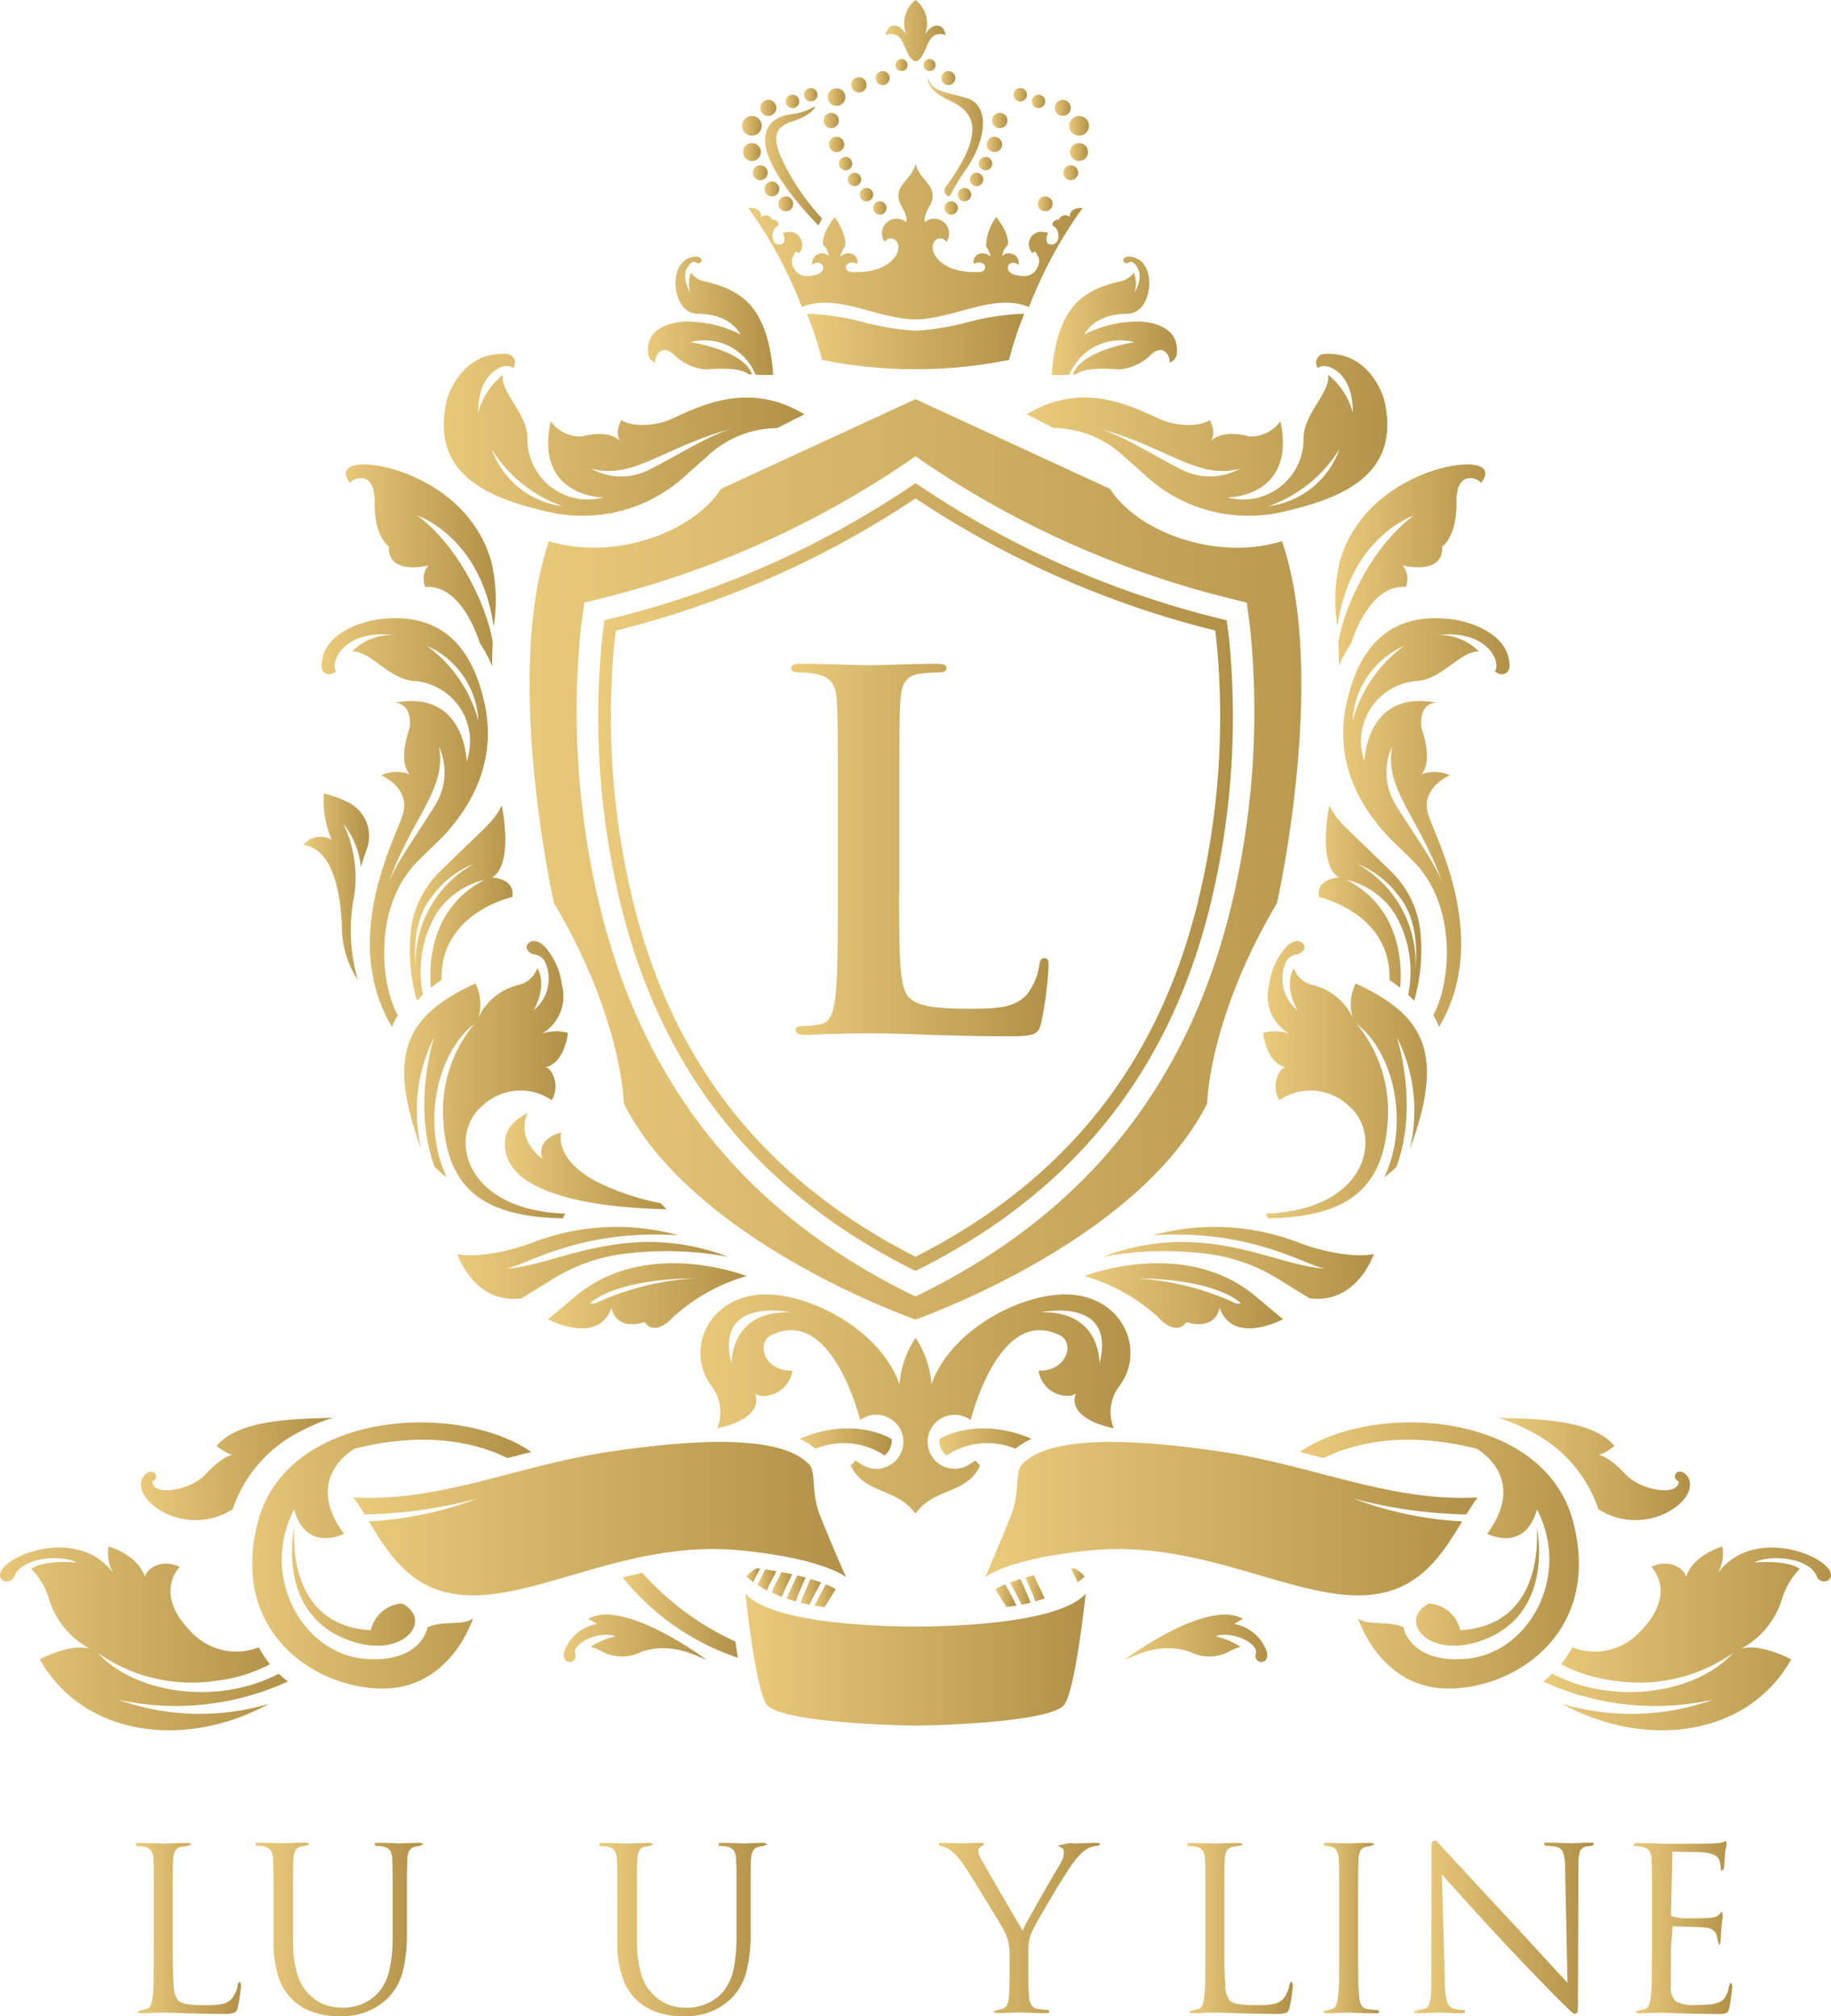<svg xmlns="http://www.w3.org/2000/svg" xmlns:xlink="http://www.w3.org/1999/xlink" width="167.843" height="184.862" viewBox="0 0 167.843 184.862">
  <defs>
    <linearGradient id="linear-gradient" y1="0.5" x2="1" y2="0.5" gradientUnits="objectBoundingBox">
      <stop offset="0" stop-color="#eacb7c"/>
      <stop offset="1" stop-color="#b09147"/>
    </linearGradient>
    <linearGradient id="linear-gradient-5" y1="0.501" y2="0.501" xlink:href="#linear-gradient"/>
    <linearGradient id="linear-gradient-13" x1="-0.001" x2="0.999" xlink:href="#linear-gradient"/>
    <linearGradient id="linear-gradient-14" x1="0.001" x2="1.001" xlink:href="#linear-gradient"/>
    <linearGradient id="linear-gradient-22" x1="-0.001" xlink:href="#linear-gradient"/>
    <linearGradient id="linear-gradient-27" x1="-0.001" x2="0.998" xlink:href="#linear-gradient"/>
    <linearGradient id="linear-gradient-29" x1="-0.006" y1="0.495" x2="0.998" y2="0.495" xlink:href="#linear-gradient"/>
    <linearGradient id="linear-gradient-30" x1="0.002" y1="0.495" x2="1.005" y2="0.495" xlink:href="#linear-gradient"/>
    <linearGradient id="linear-gradient-31" y1="0.499" y2="0.499" xlink:href="#linear-gradient"/>
    <linearGradient id="linear-gradient-33" x1="-0.001" y1="0.499" x2="1.001" y2="0.499" xlink:href="#linear-gradient"/>
    <linearGradient id="linear-gradient-35" x1="-0.002" y1="0.499" y2="0.499" xlink:href="#linear-gradient"/>
    <linearGradient id="linear-gradient-36" y1="0.499" x2="1.002" y2="0.499" xlink:href="#linear-gradient"/>
    <linearGradient id="linear-gradient-37" x1="-0.003" y1="0.497" y2="0.497" xlink:href="#linear-gradient"/>
    <linearGradient id="linear-gradient-38" x1="-0.001" y1="0.497" x2="1.003" y2="0.497" xlink:href="#linear-gradient"/>
    <linearGradient id="linear-gradient-39" x1="0.002" y1="0.501" x2="1.002" y2="0.501" xlink:href="#linear-gradient"/>
    <linearGradient id="linear-gradient-40" x1="-0.002" y1="0.501" x2="0.998" y2="0.501" xlink:href="#linear-gradient"/>
    <linearGradient id="linear-gradient-46" x2="1.001" xlink:href="#linear-gradient"/>
    <linearGradient id="linear-gradient-49" x2="0.999" xlink:href="#linear-gradient"/>
    <linearGradient id="linear-gradient-51" x1="0.001" xlink:href="#linear-gradient"/>
    <linearGradient id="linear-gradient-60" x2="0.998" xlink:href="#linear-gradient"/>
    <linearGradient id="linear-gradient-61" x1="0.002" x2="0.999" xlink:href="#linear-gradient"/>
    <linearGradient id="linear-gradient-62" x1="-0.003" y1="0.501" x2="1.001" y2="0.501" xlink:href="#linear-gradient"/>
    <linearGradient id="linear-gradient-63" y1="0.501" x2="1.002" y2="0.501" xlink:href="#linear-gradient"/>
    <linearGradient id="linear-gradient-64" x1="0.001" y1="0.501" x2="0.999" y2="0.501" xlink:href="#linear-gradient"/>
    <linearGradient id="linear-gradient-66" x1="0.002" y1="0.502" x2="1.001" y2="0.502" xlink:href="#linear-gradient"/>
    <linearGradient id="linear-gradient-67" x1="-0.001" y1="0.502" x2="0.999" y2="0.502" xlink:href="#linear-gradient"/>
    <linearGradient id="linear-gradient-68" x1="-0.001" y1="0.501" x2="0.998" y2="0.501" xlink:href="#linear-gradient"/>
    <linearGradient id="linear-gradient-69" x1="0.002" y1="0.501" x2="1.001" y2="0.501" xlink:href="#linear-gradient"/>
    <linearGradient id="linear-gradient-70" x1="0.001" y1="0.501" y2="0.501" xlink:href="#linear-gradient"/>
    <linearGradient id="linear-gradient-71" y1="0.501" x2="0.999" y2="0.501" xlink:href="#linear-gradient"/>
    <linearGradient id="linear-gradient-72" x1="0.001" y1="0.499" y2="0.499" xlink:href="#linear-gradient"/>
    <linearGradient id="linear-gradient-73" y1="0.499" x2="0.999" y2="0.499" xlink:href="#linear-gradient"/>
    <linearGradient id="linear-gradient-74" x1="-0.001" y1="0.498" x2="0.999" y2="0.498" xlink:href="#linear-gradient"/>
    <linearGradient id="linear-gradient-75" x1="0.001" y1="0.498" x2="1.001" y2="0.498" xlink:href="#linear-gradient"/>
    <linearGradient id="linear-gradient-76" x1="-0.001" y1="0.497" x2="0.999" y2="0.497" xlink:href="#linear-gradient"/>
    <linearGradient id="linear-gradient-77" x1="0.001" y1="0.497" x2="1.001" y2="0.497" xlink:href="#linear-gradient"/>
    <linearGradient id="linear-gradient-78" x1="-0.001" y1="0.503" x2="0.998" y2="0.503" xlink:href="#linear-gradient"/>
    <linearGradient id="linear-gradient-79" x1="0.001" y1="0.503" x2="1.001" y2="0.503" xlink:href="#linear-gradient"/>
    <linearGradient id="linear-gradient-80" x1="-0.002" y1="0.503" x2="0.998" y2="0.503" xlink:href="#linear-gradient"/>
    <linearGradient id="linear-gradient-81" x1="0.002" y1="0.503" x2="1.001" y2="0.503" xlink:href="#linear-gradient"/>
    <linearGradient id="linear-gradient-82" x1="-0.002" y1="0.498" x2="0.999" y2="0.498" xlink:href="#linear-gradient"/>
    <linearGradient id="linear-gradient-83" x1="0.001" y1="0.498" x2="1.002" y2="0.498" xlink:href="#linear-gradient"/>
    <linearGradient id="linear-gradient-84" x1="0.002" y1="0.498" x2="1.002" y2="0.498" xlink:href="#linear-gradient"/>
    <linearGradient id="linear-gradient-85" x1="-0.002" y1="0.498" x2="0.998" y2="0.498" xlink:href="#linear-gradient"/>
    <linearGradient id="linear-gradient-86" x1="0.001" x2="1.002" xlink:href="#linear-gradient"/>
    <linearGradient id="linear-gradient-87" x1="0.002" x2="1.003" xlink:href="#linear-gradient"/>
    <linearGradient id="linear-gradient-88" x1="-0.003" y1="0.499" x2="0.998" y2="0.499" xlink:href="#linear-gradient"/>
    <linearGradient id="linear-gradient-89" x1="0.002" y1="0.499" x2="1.003" y2="0.499" xlink:href="#linear-gradient"/>
    <linearGradient id="linear-gradient-90" x1="-0.003" y1="0.501" x2="0.998" y2="0.501" xlink:href="#linear-gradient"/>
    <linearGradient id="linear-gradient-92" x1="-0.002" y1="0.502" x2="0.999" y2="0.502" xlink:href="#linear-gradient"/>
    <linearGradient id="linear-gradient-93" x1="0.001" y1="0.502" x2="1.002" y2="0.502" xlink:href="#linear-gradient"/>
    <linearGradient id="linear-gradient-96" x1="-0.003" y1="0.499" y2="0.499" xlink:href="#linear-gradient"/>
    <linearGradient id="linear-gradient-98" x1="-0.002" y1="0.501" y2="0.501" xlink:href="#linear-gradient"/>
    <linearGradient id="linear-gradient-102" x1="0.002" x2="1.001" xlink:href="#linear-gradient"/>
    <linearGradient id="linear-gradient-103" x1="0.001" y1="0.499" x2="1.002" y2="0.499" xlink:href="#linear-gradient"/>
    <linearGradient id="linear-gradient-108" x1="-0.001" x2="1.001" xlink:href="#linear-gradient"/>
  </defs>
  <g id="logo-lux" transform="translate(-62.606 -6.68)">
    <path id="Path_1" data-name="Path 1" d="M148.727,190.268c-.9-2.273-.329-4.016-1.039-4.756-2.191-2.288-8.315-2.632-18.357-1.13-8.4,1.257-15.4,4.614-23.39,4.18.344.471.68,1,1.024,1.556a43.3,43.3,0,0,0,10.364-1.458,33.378,33.378,0,0,1-9.976,2.1c1.675,2.766,3.612,5.96,7.77,6.64,6.79,1.145,15.576-5.04,26.291-3.986,7.68.755,9.676,2.456,9.676,2.456S149.833,193.042,148.727,190.268Z" transform="translate(-10.93 -44.594)" fill="url(#linear-gradient)"/>
    <path id="Path_2" data-name="Path 2" d="M185.728,190.268c.9-2.273.329-4.016,1.039-4.756,2.191-2.288,8.315-2.632,18.357-1.13,8.4,1.257,15.4,4.614,23.39,4.18-.344.471-.68,1-1.024,1.556a43.3,43.3,0,0,1-10.364-1.458,33.378,33.378,0,0,0,9.976,2.1c-1.675,2.766-3.612,5.96-7.762,6.64-6.79,1.145-15.576-5.04-26.291-3.986-7.68.755-9.668,2.456-9.668,2.456S184.622,193.042,185.728,190.268Z" transform="translate(-30.464 -44.594)" fill="url(#linear-gradient)"/>
    <g id="Group_1" data-name="Group 1" transform="translate(111.153 43.276)">
      <path id="Path_3" data-name="Path 3" d="M165.027,138.136l-.262-.127c-13.908-6.976-23.248-17.946-27-34.472A72.562,72.562,0,0,1,136.3,80.132l.214-1.645,1.608-.4a85.991,85.991,0,0,0,26.586-11.949l.329-.224.329.224a86.013,86.013,0,0,0,26.575,11.949l1.608.4.214,1.645a72.809,72.809,0,0,1-1.466,23.405c-3.754,16.533-13.093,27.5-27,34.472Zm0-70.821a87.417,87.417,0,0,1-26.62,11.9l-.845.214-.112.86A71.262,71.262,0,0,0,138.9,103.28c3.657,16.076,12.69,26.725,26.127,33.559,13.445-6.833,22.477-17.483,26.127-33.559a71.513,71.513,0,0,0,1.451-22.994l-.112-.86-.845-.214a87.417,87.417,0,0,1-26.622-11.9Z" transform="translate(-129.65 -58.215)" fill="url(#linear-gradient)"/>
      <path id="Path_4" data-name="Path 4" d="M162.908,55.62l-17.831,8.221c-2.562,3.993-9.8,6.64-15.77,4.8-4.247,12.338.456,33.178.456,33.178,6.3,10.611,6.4,18.379,6.4,18.379,6.453,12.764,26.74,19.8,26.74,19.8s20.279-7.036,26.74-19.8c0,0,.107-7.77,6.4-18.379,0,0,4.7-20.841.456-33.178-5.967,1.84-13.2-.807-15.77-4.8Zm0,82.269-.045-.022c-15.03-7.275-25.091-19.005-29.11-36.67a76.36,76.36,0,0,1-1.533-24.519l.32-2.4,2.349-.59a86.851,86.851,0,0,0,28.019-12.832,87.024,87.024,0,0,0,28.018,12.831l2.349.59.314,2.4a76.113,76.113,0,0,1-1.533,24.519c-4.016,17.669-14.08,29.395-29.11,36.67Z" transform="translate(-127.531 -55.62)" fill="url(#linear-gradient)"/>
    </g>
    <path id="Path_5" data-name="Path 5" d="M138.782,151.411a22.93,22.93,0,0,1-5.923-2c-3.911-2.079-3.2-4.5-3.2-4.5-2.562.777-1.69,2.456-1.69,2.456-2.6-1.989-1.388-4.225-1.388-4.225-1.989,1.031-2.161,2.221-2.056,3.245.478,4.658,9.773,5.482,14.8,5.579C139.141,151.784,138.961,151.6,138.782,151.411Z" transform="translate(-15.611 -34.421)" fill="url(#linear-gradient-5)"/>
    <path id="Path_6" data-name="Path 6" d="M205.9,151.411a23.027,23.027,0,0,0,5.923-2c3.911-2.079,3.2-4.5,3.2-4.5,2.562.777,1.69,2.456,1.69,2.456,2.6-1.989,1.388-4.225,1.388-4.225,1.989,1.031,2.161,2.221,2.056,3.245-.486,4.658-9.773,5.482-14.8,5.579C205.539,151.784,205.723,151.6,205.9,151.411Z" transform="translate(-36.008 -34.421)" fill="url(#linear-gradient-5)"/>
    <path id="Path_7" data-name="Path 7" d="M103.164,204.119c5.241,2.213,8.338-1.608,5.346-3.2a3.142,3.142,0,0,0-2.883,2.456c-7.673-.463-7.047-8.659-7.014-9.444C98.614,193.919,96.905,201.479,103.164,204.119Z" transform="translate(-9.03 -47.229)" fill="url(#linear-gradient)"/>
    <path id="Path_8" data-name="Path 8" d="M242.713,204.119c-5.241,2.213-8.338-1.608-5.346-3.2a3.142,3.142,0,0,1,2.883,2.456c7.673-.463,7.047-8.659,7.014-9.444C247.258,193.919,248.971,201.479,242.713,204.119Z" transform="translate(-43.786 -47.229)" fill="url(#linear-gradient)"/>
    <path id="Path_9" data-name="Path 9" d="M117.02,90.547c-.837-4.105-3.073-8.958-10.013-7.934,0,0-4.995.755-4.987,4.285,0,.456.534,1.085,1.354.448-.605-.658.486-3.859,5.264-3.328a5.072,5.072,0,0,0-3.814,1.511c1.683-.09,3.373,2.58,5.743,2.707a5.539,5.539,0,0,1,4.756,7.358s-.127-6.62-6.6-5.368c0,0,1.593-.1,1.388,2.258,0,0-1.16,3.065-.007,4.3a3.516,3.516,0,0,0-2.624.09s2.819,1.167,1.959,3.7c-.837,2.456-5.654,11.478-.961,19.375a6.1,6.1,0,0,1,.534-1.068c-1.571-2.776-2.333-10.028,1.9-14.2.65-.641,1.227-1.2,1.735-1.683C116.49,99.2,117.895,94.876,117.02,90.547Zm-4.614,9.115c-1.444,2.4-3.649,5.309-4.337,7.367,2.116-6.193,5.519-8.891,4.7-12.812a5.659,5.659,0,0,1-.361,5.445Zm-.717-14.649a7.932,7.932,0,0,1,4.711,6.872,12.492,12.492,0,0,0-4.712-6.871Z" transform="translate(-9.942 -19.118)" fill="url(#linear-gradient)"/>
    <path id="Path_10" data-name="Path 10" d="M227.516,90.547c.837-4.105,3.073-8.958,10.013-7.934,0,0,4.995.755,4.987,4.285,0,.456-.534,1.085-1.354.448.605-.658-.486-3.859-5.264-3.328a5.072,5.072,0,0,1,3.814,1.511c-1.683-.09-3.373,2.58-5.743,2.707a5.539,5.539,0,0,0-4.756,7.358s.127-6.62,6.6-5.368c0,0-1.593-.1-1.388,2.258,0,0,1.16,3.065.007,4.3a3.5,3.5,0,0,1,2.617.09s-2.819,1.167-1.959,3.7c.837,2.456,5.653,11.478.961,19.375a6.1,6.1,0,0,0-.534-1.068c1.571-2.776,2.333-10.028-1.9-14.2-.65-.641-1.227-1.2-1.735-1.683C228.05,99.2,226.64,94.876,227.516,90.547Zm4.614,9.115c1.444,2.4,3.649,5.309,4.337,7.367-2.124-6.193-5.519-8.891-4.7-12.812a5.659,5.659,0,0,0,.361,5.445Zm.717-14.649a7.932,7.932,0,0,0-4.711,6.872,12.492,12.492,0,0,1,4.711-6.871Z" transform="translate(-41.533 -19.118)" fill="url(#linear-gradient)"/>
    <path id="Path_11" data-name="Path 11" d="M139.264,61.142c.523-.471,1.115-.994,1.81-1.6a9.432,9.432,0,0,1,6.491-2.669l2.5-1.264c-5.967-3.63-11.1.232-13.011.725-2.595.665-3.769-.2-3.769-.2-.665,1.281-.135,1.884-.052,1.974-1.152-1.219-3.567-.471-3.567-.471a3.31,3.31,0,0,1-2.856-1.4c-1.5,7.014,4.845,6.991,4.845,6.991a5.536,5.536,0,0,1-6.976-5.3c.06-2.378-2.482-4.262-2.258-5.937a6.62,6.62,0,0,0-2.258,3.47c-.052-3.851,2.587-4.741,3.192-4.083a.808.808,0,0,0-.65-1.309c-4.285-.214-5.428,4.262-5.428,4.262-1.548,6.842,3.889,8.969,9.22,10.2A13.944,13.944,0,0,0,139.264,61.142Zm-8.771-.568c3.844,1.122,6.79-2.064,13.133-3.709-2.1.534-5.167,2.5-7.673,3.762A5.659,5.659,0,0,1,130.493,60.574Zm-9.1-1.78a12.53,12.53,0,0,0,6.491,5.232,7.945,7.945,0,0,1-6.491-5.232Z" transform="translate(-13.723 -10.942)" fill="url(#linear-gradient)"/>
    <path id="Path_12" data-name="Path 12" d="M199.265,61.142c-.523-.471-1.115-.994-1.81-1.6a9.432,9.432,0,0,0-6.491-2.669l-2.5-1.264c5.967-3.63,11.1.232,13.011.725,2.595.665,3.769-.2,3.769-.2.665,1.281.135,1.884.052,1.974,1.152-1.219,3.567-.471,3.567-.471a3.31,3.31,0,0,0,2.856-1.4c1.495,7.014-4.853,6.991-4.853,6.991a5.536,5.536,0,0,0,6.976-5.3c-.06-2.378,2.482-4.262,2.258-5.938a6.62,6.62,0,0,1,2.258,3.47c.052-3.851-2.587-4.741-3.192-4.083a.809.809,0,0,1,.658-1.309c4.285-.214,5.428,4.262,5.428,4.262,1.548,6.842-3.889,8.969-9.22,10.2a13.944,13.944,0,0,1-12.764-3.386Zm8.771-.568c-3.844,1.122-6.79-2.064-13.133-3.709,2.1.534,5.167,2.5,7.673,3.762a5.659,5.659,0,0,0,5.46-.052Zm9.1-1.78a12.53,12.53,0,0,1-6.491,5.232,7.945,7.945,0,0,0,6.491-5.232Z" transform="translate(-31.745 -10.942)" fill="url(#linear-gradient)"/>
    <path id="Path_13" data-name="Path 13" d="M120.366,112.043c2.056-1.167.9-6.6.9-6.6-.867,1.645-1.219,1.668-5.81,6.193a9.047,9.047,0,0,0-2.562,5.659h0v.015a16.511,16.511,0,0,0,.6,6.027c.037-.045.254-.254.291-.291q-.034-.146-.067-.336l.067.336c.082-.082.164-.172.254-.254a10.531,10.531,0,0,1,1.16-7.32,7.2,7.2,0,0,1,4.494-3.215c-5.182,2.647-5.092,8.181-4.92,9.9.314-.254.641-.5.972-.732-.157-6.139,6.468-7.589,6.468-7.589C122.572,112.117,120.366,112.043,120.366,112.043Zm-6.8,9.886c-.351-2.079-.665-5.8,1.369-8.233a8.779,8.779,0,0,1,3.791-2.916A10.393,10.393,0,0,0,113.561,121.929Z" transform="translate(-12.666 -24.911)" fill="url(#linear-gradient-13)"/>
    <path id="Path_14" data-name="Path 14" d="M226.135,112.043c-2.056-1.167-.9-6.6-.9-6.6.867,1.645,1.219,1.668,5.81,6.193a9.047,9.047,0,0,1,2.563,5.659h0v.015a16.511,16.511,0,0,1-.6,6.027c-.037-.045-.254-.254-.292-.291q.033-.146.067-.336l-.067.336c-.082-.082-.164-.172-.254-.254a10.531,10.531,0,0,0-1.16-7.32,7.2,7.2,0,0,0-4.494-3.215c5.182,2.647,5.084,8.181,4.92,9.9-.314-.254-.641-.5-.972-.732.157-6.139-6.461-7.589-6.461-7.589C223.929,112.117,226.135,112.043,226.135,112.043Zm6.8,9.886c.351-2.079.665-5.8-1.369-8.233a8.779,8.779,0,0,0-3.791-2.916A10.393,10.393,0,0,1,232.939,121.929Z" transform="translate(-40.774 -24.911)" fill="url(#linear-gradient-14)"/>
    <path id="Path_15" data-name="Path 15" d="M132.238,164.65,129.8,166.7s4.576,2.456,5.81-1.061c0,0,.269,2.169,3.043,1.316,0,0,.807,1.473,2.632-.478a16.943,16.943,0,0,1,6.707-3.737C147.985,162.728,138.769,159.1,132.238,164.65Zm2.221.434a1.025,1.025,0,0,1-.807.15s2.056-2.213,9.548-2.281a25.281,25.281,0,0,0-8.741,2.131Z" transform="translate(-16.949 -39.068)" fill="url(#linear-gradient)"/>
    <path id="Path_16" data-name="Path 16" d="M211.305,164.65l2.438,2.049s-4.576,2.456-5.81-1.061c0,0-.269,2.169-3.043,1.316,0,0-.807,1.473-2.632-.478a16.944,16.944,0,0,0-6.707-3.737C195.55,162.728,204.777,159.1,211.305,164.65Zm-2.221.434a1.025,1.025,0,0,0,.807.15s-2.056-2.213-9.548-2.281A25.315,25.315,0,0,1,209.084,165.083Z" transform="translate(-33.533 -39.068)" fill="url(#linear-gradient)"/>
    <path id="Path_17" data-name="Path 17" d="M123.109,160.923c1.728-.194,6.588-3.63,15.822-3.05a21.453,21.453,0,0,0-13.422.688c-1.645.641-4.838,1.444-6.849,1.039,0,0,1.518,4.614,5.885,4.057l2.983-1.832a16.048,16.048,0,0,1,6.752-2.288,31.011,31.011,0,0,1,9.19.306C134.176,156.324,127.558,160.773,123.109,160.923Z" transform="translate(-14.139 -37.944)" fill="url(#linear-gradient)"/>
    <path id="Path_18" data-name="Path 18" d="M218.2,160.923c-1.728-.194-6.588-3.63-15.822-3.05a21.453,21.453,0,0,1,13.422.688c1.645.641,4.838,1.444,6.849,1.039,0,0-1.518,4.614-5.885,4.057l-2.983-1.832a16.045,16.045,0,0,0-6.76-2.288,31.011,31.011,0,0,0-9.19.306C207.132,156.324,213.749,160.773,218.2,160.923Z" transform="translate(-34.109 -37.944)" fill="url(#linear-gradient)"/>
    <path id="Path_19" data-name="Path 19" d="M169.58,205.092c-7.193-.037-13.773-.919-15.588-3.021.015.291.949,8.936,1.967,10.2,1.2,1.5,10.588,1.87,13.624,1.9,3.035-.03,12.428-.4,13.624-1.9,1.009-1.264,1.952-9.908,1.967-10.2C183.354,204.171,176.774,205.053,169.58,205.092Z" transform="translate(-23.051 -49.285)" fill="url(#linear-gradient)"/>
    <path id="Path_20" data-name="Path 20" d="M103.819,202.747c-5.631-.478-9.646-7.492-6.461-13.691,1.145,4.038,4.576,2.228,4.576,2.228-3.836-5.167.961-7.794.961-7.794,7.111-1.8,11.807-.262,14.028.859.725-.187,1.458-.381,2.191-.561-6.727-4.658-22.41-3.814-25.073,6.423-2.6,10.013,5.137,15.2,11.336,15.268,6.4.067,8.39-6.453,8.39-6.453-.867.74-2.647.164-4.173.83C109.435,200.818,108.2,203.114,103.819,202.747Z" transform="translate(-7.8 -43.988)" fill="url(#linear-gradient)"/>
    <path id="Path_21" data-name="Path 21" d="M237.229,202.747c5.631-.478,9.646-7.492,6.461-13.691-1.145,4.038-4.576,2.228-4.576,2.228,3.836-5.167-.961-7.794-.961-7.794-7.111-1.8-11.807-.262-14.027.859-.725-.187-1.458-.381-2.191-.561,6.727-4.658,22.41-3.814,25.073,6.423,2.6,10.013-5.137,15.2-11.336,15.268-6.393.067-8.39-6.453-8.39-6.453.874.74,2.647.164,4.173.83C231.614,200.818,232.847,203.114,237.229,202.747Z" transform="translate(-40.187 -43.988)" fill="url(#linear-gradient)"/>
    <g id="Group_2" data-name="Group 2" transform="translate(135.138 67.521)">
      <path id="Path_22" data-name="Path 22" d="M169.493,109.007c0,5.766,0,8.876.949,9.683.762.673,1.937.994,5.452.994,2.385,0,4.143-.045,5.271-1.264a5.659,5.659,0,0,0,1.174-2.7c.045-.4.135-.673.493-.673.314,0,.359.224.359.762a35.771,35.771,0,0,1-.673,5.182c-.269.987-.493,1.219-2.834,1.219-3.245,0-5.586-.09-7.612-.135-2.029-.09-3.649-.135-5.5-.135-.493,0-1.488,0-2.562.045-1.039,0-2.206.09-3.11.09-.583,0-.9-.135-.9-.448,0-.224.179-.359.717-.359a7.4,7.4,0,0,0,1.623-.179c.9-.179,1.13-1.174,1.309-2.475.224-1.892.224-5.452.224-9.593V101.1c0-6.849,0-8.106-.09-9.548-.09-1.533-.448-2.251-1.937-2.562a6.731,6.731,0,0,0-1.488-.135c-.493,0-.762-.09-.762-.4s.314-.4.994-.4c2.116,0,4.95.135,6.169.135,1.076,0,4.367-.135,6.124-.135.628,0,.949.09.949.4s-.269.4-.807.4a12.042,12.042,0,0,0-1.757.135c-1.219.224-1.578.994-1.668,2.562-.09,1.444-.09,2.7-.09,9.548v7.912Z" transform="translate(-159.604 -88.043)" fill="url(#linear-gradient-22)"/>
    </g>
    <path id="Path_23" data-name="Path 23" d="M73.392,210.325a24.527,24.527,0,0,0,15.6-1.66,8.615,8.615,0,0,1-.83-.71c-5.781,3.013-13.28,1.735-16.578-1.9A14.924,14.924,0,0,0,82.3,208.617a14.142,14.142,0,0,0,5.055-1.533,10.478,10.478,0,0,1-1.031-1.548,5.651,5.651,0,0,1-5.81-1.039c-4.09-3.769-1.436-6.334-1.436-6.334-1.708-.845-3.148.262-3.177.942-.665-2.086-3.336-2.811-3.336-2.811a3.657,3.657,0,0,0,.411,2.43c-3.6-4.845-11.732-.9-10.17.628a.728.728,0,0,0,1.13-.381c.732-1.683,4.262-1.974,5.706-1.212,0,0-2.946-.291-4.173.583a6.7,6.7,0,0,1,1.66,2.864,7.749,7.749,0,0,0,3.737,4.472c-1.772-.568-4.614.961-4.614.961,4.057,7.193,13.474,8.211,20.99,4.083a22.293,22.293,0,0,1-13.847-.4Z" transform="translate(0 -47.827)" fill="url(#linear-gradient)"/>
    <path id="Path_24" data-name="Path 24" d="M267.389,210.325a24.527,24.527,0,0,1-15.6-1.66,8.615,8.615,0,0,0,.83-.71c5.781,3.013,13.28,1.735,16.571-1.9a14.924,14.924,0,0,1-10.715,2.562,14.093,14.093,0,0,1-5.055-1.533,10.474,10.474,0,0,0,1.031-1.548,5.651,5.651,0,0,0,5.81-1.039c4.09-3.769,1.436-6.334,1.436-6.334,1.708-.845,3.148.262,3.178.942.665-2.086,3.335-2.811,3.335-2.811a3.655,3.655,0,0,1-.411,2.43c3.6-4.845,11.732-.9,10.17.628a.728.728,0,0,1-1.13-.381c-.732-1.683-4.262-1.974-5.706-1.212,0,0,2.946-.291,4.173.583a6.7,6.7,0,0,0-1.66,2.864,7.749,7.749,0,0,1-3.737,4.472c1.772-.568,4.614.961,4.614.961-4.057,7.193-13.474,8.211-20.99,4.083A22.315,22.315,0,0,0,267.389,210.325Z" transform="translate(-47.719 -47.827)" fill="url(#linear-gradient)"/>
    <path id="Path_25" data-name="Path 25" d="M149.267,205.826a25.79,25.79,0,0,1-8.525-6.3c-.605.127-1.212.269-1.8.419a22.808,22.808,0,0,0,10.559,7.367C149.416,206.813,149.342,206.312,149.267,205.826Z" transform="translate(-19.254 -48.645)" fill="url(#linear-gradient)"/>
    <path id="Path_26" data-name="Path 26" d="M196.852,205.826a25.789,25.789,0,0,0,8.525-6.3c.605.127,1.212.269,1.8.419a22.808,22.808,0,0,1-10.559,7.367C196.705,206.813,196.777,206.312,196.852,205.826Z" transform="translate(-33.804 -48.645)" fill="url(#linear-gradient-22)"/>
    <path id="Path_27" data-name="Path 27" d="M147.09,40.377a1.956,1.956,0,0,1-1.115-.777,2.767,2.767,0,0,0-.052,1.855c-.961-1.653-.239-2.482.052-2.722a.4.4,0,0,1,.107-.075h0c.277-.157.4.164.658.075.306-.107.291-.493-.179-.6a1.809,1.809,0,0,0-1.436.613c-1.122,1.316-.546,4.621,1.451,4.628,3.118.015,3.941,1.907,3.941,1.907a10.592,10.592,0,0,0-5.232-1.182c-1.436.082-3.38.732-3.252,2.751a1.044,1.044,0,0,0,.68,1.024c-.157-.336.448-1.974,1.765-.688a4.584,4.584,0,0,0,2.908,1.294c3.291-.284,3.836.433,3.836.433s.157.015.359.03c-.777-2.266-5.683-2.953-5.631-2.968a5.045,5.045,0,0,1,5.945,2.983,11.724,11.724,0,0,0,1.623.007C153.02,42.576,150.507,41.147,147.09,40.377Z" transform="translate(-20.031 -7.929)" fill="url(#linear-gradient-27)"/>
    <path id="Path_28" data-name="Path 28" d="M197.941,40.377a2,2,0,0,0,1.122-.777,2.766,2.766,0,0,1,.052,1.855c.961-1.653.239-2.482-.052-2.722a.4.4,0,0,0-.107-.075h0c-.277-.157-.4.164-.658.075-.306-.107-.291-.493.179-.6a1.809,1.809,0,0,1,1.436.613c1.122,1.316.546,4.621-1.451,4.628-3.118.015-3.933,1.907-3.933,1.907a10.591,10.591,0,0,1,5.232-1.182c1.436.082,3.38.732,3.252,2.751a1.044,1.044,0,0,1-.68,1.024c.157-.336-.448-1.974-1.765-.688a4.584,4.584,0,0,1-2.908,1.294c-3.29-.284-3.829.433-3.829.433s-.157.015-.359.03c.777-2.266,5.676-2.953,5.631-2.968a5.045,5.045,0,0,0-5.945,2.983,11.724,11.724,0,0,1-1.623.007C192.011,42.576,194.523,41.147,197.941,40.377Z" transform="translate(-32.523 -7.929)" fill="url(#linear-gradient)"/>
    <path id="Path_29" data-name="Path 29" d="M154.9,199.9c.149-.314.32-.6.456-.912-.1-.015-.187-.03-.284-.037a3.2,3.2,0,0,0-.961.762,6.489,6.489,0,0,0,.65.534A1.964,1.964,0,0,1,154.9,199.9Z" transform="translate(-23.081 -48.498)" fill="url(#linear-gradient-29)"/>
    <path id="Path_30" data-name="Path 30" d="M194.356,199.9c-.149-.314-.32-.6-.456-.912.1-.015.187-.03.284-.037a3.2,3.2,0,0,1,.961.762,6.483,6.483,0,0,1-.65.534,2.774,2.774,0,0,0-.139-.347Z" transform="translate(-33.117 -48.498)" fill="url(#linear-gradient-30)"/>
    <path id="Path_31" data-name="Path 31" d="M156.579,200.459c.2-.411.448-.785.605-1.2-.32-.052-.658-.112-1.016-.164-.149.374-.351.71-.523,1.076-.06.12-.112.247-.164.366.284.179.575.344.874.5A4.378,4.378,0,0,1,156.579,200.459Z" transform="translate(-23.426 -48.534)" fill="url(#linear-gradient-31)"/>
    <path id="Path_32" data-name="Path 32" d="M192.525,200.459c-.2-.411-.448-.785-.605-1.2.32-.052.658-.112,1.016-.164.149.374.351.71.523,1.076.06.12.112.247.164.366-.284.179-.576.344-.874.5a4.38,4.38,0,0,0-.224-.574Z" transform="translate(-32.618 -48.534)" fill="url(#linear-gradient-31)"/>
    <path id="Path_33" data-name="Path 33" d="M158.439,200.961c.214-.448.456-.874.641-1.339-.314-.067-.641-.135-.994-.2-.172.478-.456.9-.673,1.354-.082.179-.149.359-.214.534.314.142.628.269.934.389C158.243,201.461,158.327,201.2,158.439,200.961Z" transform="translate(-23.858 -48.617)" fill="url(#linear-gradient-33)"/>
    <path id="Path_34" data-name="Path 34" d="M190.606,200.961c-.214-.448-.456-.874-.641-1.339.314-.067.641-.135.994-.2.172.478.456.9.673,1.354.082.179.149.359.214.534-.314.142-.628.269-.934.389C190.8,201.461,190.718,201.2,190.606,200.961Z" transform="translate(-32.126 -48.617)" fill="url(#linear-gradient-33)"/>
    <path id="Path_35" data-name="Path 35" d="M160.111,201.558c.214-.508.441-1.016.665-1.526-.247-.067-.5-.135-.785-.2-.194.508-.456.979-.688,1.473-.107.214-.187.441-.284.65.291.1.576.179.854.262C159.947,201.991,160.021,201.767,160.111,201.558Z" transform="translate(-24.319 -48.721)" fill="url(#linear-gradient-35)"/>
    <path id="Path_36" data-name="Path 36" d="M188.975,201.558c-.214-.508-.441-1.016-.665-1.526.247-.067.5-.135.785-.2.194.508.456.979.688,1.473.107.214.187.441.284.65-.291.1-.575.179-.854.262C189.14,201.991,189.065,201.767,188.975,201.558Z" transform="translate(-31.708 -48.721)" fill="url(#linear-gradient-36)"/>
    <path id="Path_37" data-name="Path 37" d="M162.634,200.6c-.277-.107-.6-.214-.972-.32-.247.568-.508,1.13-.74,1.7-.06.157-.12.314-.172.471.284.075.561.127.807.179C161.9,201.94,162.253,201.262,162.634,200.6Z" transform="translate(-24.755 -48.834)" fill="url(#linear-gradient-37)"/>
    <path id="Path_38" data-name="Path 38" d="M186.41,200.6c.277-.107.6-.214.972-.32.247.568.508,1.13.74,1.7.06.157.12.314.172.471-.284.075-.561.127-.807.179C187.147,201.94,186.791,201.262,186.41,200.6Z" transform="translate(-31.229 -48.834)" fill="url(#linear-gradient-38)"/>
    <path id="Path_39" data-name="Path 39" d="M163.5,200.93c-.374.641-.7,1.281-1.046,1.944.575.107.934.135.934.135l1.009-1.63a5.766,5.766,0,0,0-.9-.448Z" transform="translate(-25.185 -48.997)" fill="url(#linear-gradient-39)"/>
    <path id="Path_40" data-name="Path 40" d="M185.527,200.93c.374.641.7,1.281,1.046,1.944-.576.107-.934.135-.934.135l-1.009-1.63a5.767,5.767,0,0,1,.9-.448Z" transform="translate(-30.779 -48.997)" fill="url(#linear-gradient-40)"/>
    <path id="Path_41" data-name="Path 41" d="M168.188,169.368a9.013,9.013,0,0,0-1.473,4.262c-1.815-5.189-8.682-8.562-12.862-8.221-4.83.4-6.7,5.2-4.412,8.315a3.933,3.933,0,0,1,.561,3.941c4.614-1.016,3.47-3.185,3.47-3.185a1.371,1.371,0,0,0,.456.187,2.678,2.678,0,0,0,2.968-2.288c-2.6.067-3.343-2.55-1.944-3.245,5.249-2.609,7.829,6.476,8.166,7.777a2.477,2.477,0,1,1,.037,4c-.179-.107-.336-.214-.471-.306l-.232.277a1.73,1.73,0,0,1-.2.187c1.242,2.684,4.225,2,5.93,4.434,1.708-2.438,4.688-1.75,5.93-4.434-.075-.067-.157-.142-.2-.187-.075-.1-.149-.187-.232-.277a3.429,3.429,0,0,1-.471.306,2.439,2.439,0,0,1-1.436.463,2.475,2.475,0,1,1,1.473-4.464c.336-1.3,2.916-10.387,8.166-7.777,1.406.7.665,3.31-1.944,3.245a2.678,2.678,0,0,0,2.968,2.288,1.281,1.281,0,0,0,.456-.187s-1.145,2.169,3.47,3.185a3.934,3.934,0,0,1,.561-3.941c2.288-3.118.419-7.919-4.412-8.315-4.18-.344-11.037,3.028-12.862,8.221a8.769,8.769,0,0,0-1.458-4.262Zm-16.862,2.378c-1.608-6.236,5.383-4.718,5.383-4.718-5.569-.164-5.382,4.718-5.382,4.718Zm28.333-4.718s7-1.518,5.383,4.718c.009,0,.2-4.883-5.382-4.718Z" transform="translate(-21.659 -40.033)" fill="url(#linear-gradient)"/>
    <path id="Path_42" data-name="Path 42" d="M173.039,193.792a4.286,4.286,0,0,0-2.288-1.862c.351,2.923-2.041,1.212-2.819,2.393s.628,2.572.628,2.572c0-.628,1.257-1.137,1.257-1.137a3.668,3.668,0,0,0,1.644-1.618,2.281,2.281,0,0,1-.478,2.029c-1.281,1.281-1.645,2.266-.389,3.507a17.676,17.676,0,0,0,2.438,1.578,18.416,18.416,0,0,0,2.438-1.578c1.257-1.242.9-2.221-.389-3.507a2.286,2.286,0,0,1-.478-2.029,3.706,3.706,0,0,0,1.645,1.615s1.257.508,1.257,1.137c0,0,1.406-1.388.628-2.572s-3.17.534-2.819-2.393A4.31,4.31,0,0,0,173.039,193.792Z" transform="translate(-26.508 -46.727)" fill="url(#linear-gradient-14)"/>
    <path id="Path_43" data-name="Path 43" d="M169.062,182.783s-3.4-2.176-8.442-.015a6.264,6.264,0,0,1,1.466.912,6.734,6.734,0,0,1,6.326.613,1.731,1.731,0,0,0,.65-1.51Z" transform="translate(-24.722 -44.175)" fill="url(#linear-gradient)"/>
    <path id="Path_44" data-name="Path 44" d="M177.762,182.783s3.4-2.176,8.442-.015a6.264,6.264,0,0,0-1.466.912,6.734,6.734,0,0,0-6.326.613,1.731,1.731,0,0,1-.65-1.51Z" transform="translate(-29.042 -44.175)" fill="url(#linear-gradient)"/>
    <path id="Path_45" data-name="Path 45" d="M94.407,181.809a17.263,17.263,0,0,1,3.1-1.309c-2.8.127-8.577,0-10.686,2.6,0,0,1.039.8,1.481.8,0,0-.9.075-2.467,1.765-1.376,1.495-4.83,2.109-4.905.688,0,0,.534-.239.291-.688-.306-.583-1.526.037-1.294,1.272.366,1.974,4.591,4.322,8.36,1.967a12.485,12.485,0,0,1,6.117-7.1Z" transform="translate(-4.362 -43.844)" fill="url(#linear-gradient-22)"/>
    <path id="Path_46" data-name="Path 46" d="M249.333,181.809a17.265,17.265,0,0,0-3.1-1.309c2.8.127,8.577,0,10.686,2.6,0,0-1.039.8-1.481.8,0,0,.9.075,2.467,1.765,1.376,1.495,4.83,2.109,4.905.688,0,0-.534-.239-.292-.688.306-.583,1.526.037,1.294,1.272-.366,1.974-4.591,4.322-8.36,1.967a12.485,12.485,0,0,0-6.117-7.1Z" transform="translate(-46.317 -43.844)" fill="url(#linear-gradient-46)"/>
    <path id="Path_47" data-name="Path 47" d="M118.466,79.908c-.456-2.923-2.883-8.6-6.909-11.6,0,0,5.855,1.959,6.991,10.185a15.275,15.275,0,0,0-.224-6c-2.086-7.245-10.394-9.384-12.578-8.771-1.451.4-.351,1.6-.351,1.6.142-.374,2.288-1.369,2.242,1.795s1.309,4.038,1.309,4.038c-.142,2.7,3.62,1.728,3.62,1.728a1.955,1.955,0,0,0-.284,1.982c3.44-.291,4.995,5.137,4.995,5.137a12.738,12.738,0,0,1,1.145,2.124C118.4,81.328,118.429,80.6,118.466,79.908Z" transform="translate(-10.692 -14.365)" fill="url(#linear-gradient)"/>
    <path id="Path_48" data-name="Path 48" d="M226.576,79.908c.456-2.923,2.883-8.6,6.909-11.6,0,0-5.855,1.959-6.991,10.185a15.275,15.275,0,0,1,.224-6c2.086-7.245,10.394-9.384,12.578-8.771,1.451.4.351,1.6.351,1.6-.142-.374-2.288-1.369-2.242,1.795s-1.309,4.038-1.309,4.038c.142,2.7-3.62,1.728-3.62,1.728a1.955,1.955,0,0,1,.284,1.982c-3.44-.291-4.995,5.137-4.995,5.137a12.741,12.741,0,0,0-1.145,2.124C226.643,81.328,226.613,80.6,226.576,79.908Z" transform="translate(-41.289 -14.365)" fill="url(#linear-gradient)"/>
    <path id="Path_49" data-name="Path 49" d="M133.962,205.03l.8.471a3.858,3.858,0,0,0-3.028,2.632c-.187,1.189,1.249,1.055,1.046.127a.58.58,0,0,1-.03-.336c.434-1.152,2.849-1.735,3.687-1.281a6.77,6.77,0,0,0-2.251.949,5.075,5.075,0,0,1,1.1.471,3.858,3.858,0,0,0,3.515,0c2.908-1.009,5.324.534,5.979.7C144.768,208.769,137.283,203.145,133.962,205.03Z" transform="translate(-17.433 -49.934)" fill="url(#linear-gradient-49)"/>
    <path id="Path_50" data-name="Path 50" d="M211.315,205.03l-.8.471a3.858,3.858,0,0,1,3.028,2.632c.187,1.189-1.249,1.055-1.046.127a.58.58,0,0,0,.03-.336c-.434-1.152-2.849-1.735-3.679-1.281a6.77,6.77,0,0,1,2.251.949,5.072,5.072,0,0,0-1.1.471,3.858,3.858,0,0,1-3.515,0c-2.908-1.009-5.324.534-5.979.7C200.51,208.769,207.995,203.145,211.315,205.03Z" transform="translate(-34.785 -49.934)" fill="url(#linear-gradient)"/>
    <path id="Path_51" data-name="Path 51" d="M103.885,104.76a10.685,10.685,0,0,0-2.213-.8,9.332,9.332,0,0,0,.717,4.255,1.993,1.993,0,0,0-2.58.463c1.787.284,3.267,2.135,3.523,7.387a8.846,8.846,0,0,0,1.451,4.98,16.293,16.293,0,0,1-.344-7.612,11.318,11.318,0,0,0-.994-6.715,7.557,7.557,0,0,1,1.623,3.993c.179-.583.366-1.145.546-1.66A3.471,3.471,0,0,0,103.885,104.76Z" transform="translate(-9.384 -24.538)" fill="url(#linear-gradient-51)"/>
    <path id="Path_52" data-name="Path 52" d="M243.768,104.76a10.685,10.685,0,0,1,2.213-.8,9.332,9.332,0,0,1-.717,4.255,1.993,1.993,0,0,1,2.58.463c-1.787.284-3.268,2.135-3.523,7.387a8.846,8.846,0,0,1-1.451,4.98,16.293,16.293,0,0,0,.344-7.612,11.318,11.318,0,0,1,.994-6.715,7.557,7.557,0,0,0-1.623,3.993c-.179-.583-.366-1.145-.546-1.66A3.471,3.471,0,0,1,243.768,104.76Z" transform="translate(-45.209 -24.538)" fill="url(#linear-gradient-49)"/>
    <path id="Path_53" data-name="Path 53" d="M119.294,137.194a5.075,5.075,0,0,1,6.386-.546c.822-1.369,0-2.946-.561-3.021,1.78-.411,2.049-3.148,2.049-3.148a4.114,4.114,0,0,0-2.378.067,3.962,3.962,0,0,0,1.832-4.442h0a6.62,6.62,0,0,0-1.316-3.215c-.83-1.084-1.608-.949-1.877-.486-.187.32.172.837.68.882a1.281,1.281,0,0,1,1.016.807,3.728,3.728,0,0,1-1.115,4.322s1.331-2.109.351-3.874a2.409,2.409,0,0,1-1.8,1.563,5.455,5.455,0,0,0-3.6,2.976,4.271,4.271,0,0,0-.277-3.133c-6.266,2.893-8.248,6.356-4.95,15.209a15.01,15.01,0,0,1,1.174-10.289s-2.064,6.229.037,11.889a9.165,9.165,0,0,0,1.106.961c-2.37-5.084-.792-11.508,2.542-14.065a12.475,12.475,0,0,0-2.856,8.755c.336,6.752,4.188,8.936,10.947,9.075l.232-.434C117.515,146.721,116.183,139.819,119.294,137.194Z" transform="translate(-12.5 -29.103)" fill="url(#linear-gradient)"/>
    <path id="Path_54" data-name="Path 54" d="M225.324,137.194a5.075,5.075,0,0,0-6.386-.546c-.822-1.369,0-2.946.561-3.02-1.78-.411-2.049-3.148-2.049-3.148a4.114,4.114,0,0,1,2.378.067A3.962,3.962,0,0,1,218,126.106h0a6.62,6.62,0,0,1,1.316-3.215c.83-1.084,1.608-.949,1.877-.486.187.32-.172.837-.68.882a1.281,1.281,0,0,0-1.016.807,3.728,3.728,0,0,0,1.115,4.322s-1.331-2.109-.351-3.874a2.408,2.408,0,0,0,1.8,1.563,5.455,5.455,0,0,1,3.6,2.976,4.271,4.271,0,0,1,.277-3.133c6.266,2.893,8.248,6.356,4.95,15.209a14.972,14.972,0,0,0-1.182-10.289s2.064,6.229-.037,11.889a9.163,9.163,0,0,1-1.107.961c2.37-5.084.8-11.508-2.542-14.065a12.475,12.475,0,0,1,2.856,8.755c-.344,6.752-4.188,8.936-10.947,9.075l-.232-.434C227.1,146.721,228.435,139.819,225.324,137.194Z" transform="translate(-39.058 -29.103)" fill="url(#linear-gradient)"/>
    <path id="Path_55" data-name="Path 55" d="M169.672,26.74c-.366,1.451-1.608,1.78-1.571,3,.03.919.882,1.451.71,2.37a1.35,1.35,0,0,0-1.974,1.81.659.659,0,0,1,.889-.232c.972.59.112,2.883-3.17,2.99-.427-.007-1.294.157-1.264-.486-.007-.172.172-.284.374-.366a.807.807,0,0,1,.65.12.757.757,0,0,0-.427-.912,1.031,1.031,0,0,0-1.106.247,2.349,2.349,0,0,1,.419-.942c.224-1.1-.942-2.7-.942-2.7-1.294,1.668-1.068,2.542-1.068,2.542a1.663,1.663,0,0,1,.523,1.024.882.882,0,0,0-.979-.157c-.613.2-.553.994-.553.994.583-.471,1.039-.045,1.016.194.015.59-.641.71-.949.755-1.765.448-2.191-1.444-1.765-1.795,0,0,.179-.665.441-.239.553-.277.576-1.795-.777-1.974l-.641.09s.493,1.1-.329,1.084-.762-1.316-.224-1.645c.419-.254-.127-.725-.427-.613a.634.634,0,0,0-1.024-.254s.187-.874-1.16-.837a40.225,40.225,0,0,1,4.911,9.085c3.133-1.324,6.745,1.031,10.312,1.13h.194c3.567-.1,7.178-2.456,10.312-1.13a40.223,40.223,0,0,1,4.911-9.085c-1.346-.037-1.16.837-1.16.837a.634.634,0,0,0-1.024.254c-.3-.112-.845.366-.427.613.534.329.6,1.623-.224,1.645s-.329-1.084-.329-1.084l-.641-.09a1.151,1.151,0,0,0-.777,1.974c.269-.427.441.239.441.239.427.351,0,2.242-1.765,1.795-.32-.045-.961-.164-.949-.755-.022-.239.427-.665,1.016-.194,0,0,.06-.792-.553-.994a.9.9,0,0,0-.979.157,1.664,1.664,0,0,1,.523-1.024s.232-.874-1.061-2.542a4.618,4.618,0,0,0-.942,2.7,2.349,2.349,0,0,1,.419.942,1.031,1.031,0,0,0-1.106-.247.757.757,0,0,0-.427.912.817.817,0,0,1,.65-.12c.2.082.381.187.374.366.03.641-.837.478-1.264.486-3.283-.112-4.135-2.408-3.17-2.99a.658.658,0,0,1,.889.232,1.35,1.35,0,0,0-1.974-1.81c-.172-.919.68-1.458.71-2.37C171.273,28.527,170.035,28.192,169.672,26.74Z" transform="translate(-23.139 -5.06)" fill="url(#linear-gradient)"/>
    <g id="Group_3" data-name="Group 3" transform="translate(130.625 6.68)">
      <path id="Path_56" data-name="Path 56" d="M169.615,27.07a.534.534,0,0,0,.434-.777c-3.866-5.232-2.647-6.984-.4-8.008s1.982-2.124,1.982-2.124c-.389,1.309-1.331,1.264-3.492,1.877s-1.982,3.6-.082,6.453a18.962,18.962,0,0,1,1.556,2.579Z" transform="translate(-156.85 -9.071)" fill="url(#linear-gradient-13)"/>
      <path id="Path_57" data-name="Path 57" d="M178.358,27.07a.534.534,0,0,1-.434-.777c3.866-5.232,2.647-6.984.4-8.008s-1.982-2.124-1.982-2.124c.389,1.309,1.331,1.264,3.492,1.877s1.982,3.6.082,6.453a18.674,18.674,0,0,0-1.563,2.579Z" transform="translate(-159.312 -9.071)" fill="url(#linear-gradient-13)"/>
      <path id="Path_58" data-name="Path 58" d="M158.843,21.116C160.81,20.488,161,19.71,161,19.71a5.9,5.9,0,0,1-2.169.732c-2.213.254-2.355,1.765-2.355,1.765-.815,2.864,4.815,8.435,4.815,8.435l.329-.641a21.77,21.77,0,0,1-3.328-4.718C157.288,23.292,156.78,21.774,158.843,21.116Z" transform="translate(-154.282 -9.967)" fill="url(#linear-gradient-5)"/>
      <path id="Path_59" data-name="Path 59" d="M189.076,21.116c-1.967-.628-2.154-1.406-2.154-1.406a5.9,5.9,0,0,0,2.169.732c2.213.254,2.355,1.765,2.355,1.765.815,2.864-4.815,8.435-4.815,8.435L186.3,30a21.77,21.77,0,0,0,3.328-4.718C190.629,23.292,191.138,21.774,189.076,21.116Z" transform="translate(-161.826 -9.967)" fill="url(#linear-gradient-5)"/>
      <path id="Path_60" data-name="Path 60" d="M172.935,13.92a.552.552,0,1,0,.391.162A.553.553,0,0,0,172.935,13.92Z" transform="translate(-158.315 -8.507)" fill="url(#linear-gradient-60)"/>
      <path id="Path_61" data-name="Path 61" d="M176.373,13.92a.552.552,0,1,1-.391.162A.553.553,0,0,1,176.373,13.92Z" transform="translate(-159.182 -8.507)" fill="url(#linear-gradient-61)"/>
      <path id="Path_62" data-name="Path 62" d="M170.593,16.681a.641.641,0,1,0-.641-.641A.641.641,0,0,0,170.593,16.681Z" transform="translate(-157.701 -8.88)" fill="url(#linear-gradient-62)"/>
      <path id="Path_63" data-name="Path 63" d="M178.653,16.681a.641.641,0,1,1,.641-.641A.641.641,0,0,1,178.653,16.681Z" transform="translate(-159.735 -8.88)" fill="url(#linear-gradient-63)"/>
      <path id="Path_64" data-name="Path 64" d="M167.665,17.551a.7.7,0,1,0-.7-.7.7.7,0,0,0,.7.7Z" transform="translate(-156.95 -9.071)" fill="url(#linear-gradient-64)"/>
      <path id="Path_65" data-name="Path 65" d="M181.544,17.551a.7.7,0,1,1,.7-.7A.7.7,0,0,1,181.544,17.551Z" transform="translate(-160.452 -9.071)" fill="url(#linear-gradient-64)"/>
      <path id="Path_66" data-name="Path 66" d="M164.275,21.921a.7.7,0,1,0-.7-.7.7.7,0,0,0,.7.7Z" transform="translate(-156.095 -10.173)" fill="url(#linear-gradient-66)"/>
      <path id="Path_67" data-name="Path 67" d="M184.935,21.921a.7.7,0,1,1,.7-.7.7.7,0,0,1-.7.7Z" transform="translate(-161.306 -10.173)" fill="url(#linear-gradient-67)"/>
      <path id="Path_68" data-name="Path 68" d="M165.631,24.155a.7.7,0,1,0-.7.7.7.7,0,0,0,.7-.7Z" transform="translate(-156.261 -10.912)" fill="url(#linear-gradient-68)"/>
      <path id="Path_69" data-name="Path 69" d="M183.58,24.155a.7.7,0,1,1,.7.7.7.7,0,0,1-.7-.7Z" transform="translate(-161.14 -10.912)" fill="url(#linear-gradient-69)"/>
      <path id="Path_70" data-name="Path 70" d="M166.053,27.147a.613.613,0,1,0-.613-.613A.613.613,0,0,0,166.053,27.147Z" transform="translate(-156.564 -11.533)" fill="url(#linear-gradient-70)"/>
      <path id="Path_71" data-name="Path 71" d="M183.213,27.147a.613.613,0,1,1,.613-.613A.613.613,0,0,1,183.213,27.147Z" transform="translate(-160.893 -11.533)" fill="url(#linear-gradient-71)"/>
      <path id="Path_72" data-name="Path 72" d="M167.153,29.087a.613.613,0,1,0-.613-.613.613.613,0,0,0,.613.613Z" transform="translate(-156.842 -12.023)" fill="url(#linear-gradient-72)"/>
      <path id="Path_73" data-name="Path 73" d="M182.113,29.087a.613.613,0,1,1,.613-.613.613.613,0,0,1-.613.613Z" transform="translate(-160.615 -12.023)" fill="url(#linear-gradient-73)"/>
      <path id="Path_74" data-name="Path 74" d="M168.623,30.947a.613.613,0,1,0-.613-.613.613.613,0,0,0,.613.613Z" transform="translate(-157.212 -12.491)" fill="url(#linear-gradient-74)"/>
      <path id="Path_75" data-name="Path 75" d="M180.639,30.947a.613.613,0,1,1,.613-.613A.613.613,0,0,1,180.639,30.947Z" transform="translate(-160.245 -12.491)" fill="url(#linear-gradient-75)"/>
      <path id="Path_76" data-name="Path 76" d="M170.263,32.587a.613.613,0,1,0-.613-.613A.613.613,0,0,0,170.263,32.587Z" transform="translate(-157.626 -12.906)" fill="url(#linear-gradient-76)"/>
      <path id="Path_77" data-name="Path 77" d="M179,32.587a.613.613,0,1,1,.613-.613A.613.613,0,0,1,179,32.587Z" transform="translate(-159.83 -12.906)" fill="url(#linear-gradient-77)"/>
      <path id="Path_78" data-name="Path 78" d="M161.793,18.7a.613.613,0,1,0-.613-.613.606.606,0,0,0,.613.613Z" transform="translate(-155.489 -9.401)" fill="url(#linear-gradient-78)"/>
      <path id="Path_79" data-name="Path 79" d="M187.473,18.7a.613.613,0,1,1,.613-.613A.613.613,0,0,1,187.473,18.7Z" transform="translate(-161.968 -9.401)" fill="url(#linear-gradient-79)"/>
      <path id="Path_80" data-name="Path 80" d="M159.553,19.517a.613.613,0,1,0-.613-.613.606.606,0,0,0,.613.613Z" transform="translate(-154.924 -9.608)" fill="url(#linear-gradient-80)"/>
      <path id="Path_81" data-name="Path 81" d="M189.713,19.517a.613.613,0,1,1,.613-.613.606.606,0,0,1-.613.613Z" transform="translate(-162.532 -9.608)" fill="url(#linear-gradient-81)"/>
      <path id="Path_82" data-name="Path 82" d="M156.547,20.394a.737.737,0,1,0-.524-.216.74.74,0,0,0,.524.216Z" transform="translate(-154.135 -9.765)" fill="url(#linear-gradient-82)"/>
      <path id="Path_83" data-name="Path 83" d="M192.63,20.394a.737.737,0,1,1,.524-.216.74.74,0,0,1-.524.216Z" transform="translate(-163.236 -9.765)" fill="url(#linear-gradient-83)"/>
      <path id="Path_84" data-name="Path 84" d="M154.474,22.7a.9.9,0,1,0-.9-.9A.9.9,0,0,0,154.474,22.7Z" transform="translate(-153.57 -10.264)" fill="url(#linear-gradient-84)"/>
      <path id="Path_85" data-name="Path 85" d="M194.594,22.7a.9.9,0,1,1,.9-.9A.9.9,0,0,1,194.594,22.7Z" transform="translate(-163.69 -10.264)" fill="url(#linear-gradient-85)"/>
      <path id="Path_86" data-name="Path 86" d="M155.325,25.042a.82.82,0,1,0-.24.582A.822.822,0,0,0,155.325,25.042Z" transform="translate(-153.598 -11.104)" fill="url(#linear-gradient-86)"/>
      <path id="Path_87" data-name="Path 87" d="M193.79,25.042a.82.82,0,1,1,.24.582.822.822,0,0,1-.24-.582Z" transform="translate(-163.715 -11.104)" fill="url(#linear-gradient-87)"/>
      <path id="Path_88" data-name="Path 88" d="M156.261,27.63a.68.68,0,1,0-.68.68A.68.68,0,0,0,156.261,27.63Z" transform="translate(-153.906 -11.793)" fill="url(#linear-gradient-88)"/>
      <path id="Path_89" data-name="Path 89" d="M192.96,27.63a.68.68,0,1,1,.68.68.68.68,0,0,1-.68-.68Z" transform="translate(-163.505 -11.793)" fill="url(#linear-gradient-89)"/>
      <path id="Path_90" data-name="Path 90" d="M157,28.94a.68.68,0,1,0,.68.68.68.68,0,0,0-.68-.68Z" transform="translate(-154.264 -12.294)" fill="url(#linear-gradient-90)"/>
      <path id="Path_91" data-name="Path 91" d="M192.22,28.94a.68.68,0,1,1-.68.68.68.68,0,0,1,.68-.68Z" transform="translate(-163.148 -12.294)" fill="url(#linear-gradient-39)"/>
      <path id="Path_92" data-name="Path 92" d="M159.386,31.443a.68.68,0,1,0-.68.68A.68.68,0,0,0,159.386,31.443Z" transform="translate(-154.695 -12.754)" fill="url(#linear-gradient-92)"/>
      <path id="Path_93" data-name="Path 93" d="M189.83,31.443a.68.68,0,1,1,.68.68A.68.68,0,0,1,189.83,31.443Z" transform="translate(-162.717 -12.754)" fill="url(#linear-gradient-93)"/>
      <path id="Path_94" data-name="Path 94" d="M159.67,33.68a.674.674,0,1,0,.2-.483A.68.68,0,0,0,159.67,33.68Z" transform="translate(-155.109 -13.319)" fill="url(#linear-gradient-82)"/>
      <path id="Path_95" data-name="Path 95" d="M189.551,33.68a.674.674,0,1,1-.2-.483.68.68,0,0,1,.2.483Z" transform="translate(-162.302 -13.319)" fill="url(#linear-gradient-83)"/>
      <path id="Path_96" data-name="Path 96" d="M164.895,19.11a.807.807,0,1,0-.578-.236.815.815,0,0,0,.578.236Z" transform="translate(-156.221 -9.404)" fill="url(#linear-gradient-96)"/>
      <path id="Path_97" data-name="Path 97" d="M184.235,19.11a.807.807,0,1,1,.578-.236.815.815,0,0,1-.578.236Z" transform="translate(-161.1 -9.404)" fill="url(#linear-gradient-36)"/>
      <path id="Path_98" data-name="Path 98" d="M173.919,6.68a2.712,2.712,0,0,0-.725,3.417,2.509,2.509,0,0,0-.575-.8A1.047,1.047,0,0,0,172,9.02a.659.659,0,0,0-.523.214,1.164,1.164,0,0,0-.284.673,1.13,1.13,0,0,1,1.085.067,1.307,1.307,0,0,1,.336.359,2.775,2.775,0,0,1,.254.478c.1.232.179.4.232.516.09.2.172.359.239.478a1.3,1.3,0,0,0,.3.351.383.383,0,0,0,.583,0,1.175,1.175,0,0,0,.3-.351,3.857,3.857,0,0,0,.247-.478q.079-.169.224-.516a3.03,3.03,0,0,1,.254-.478,1.305,1.305,0,0,1,.336-.359,1.11,1.11,0,0,1,1.084-.067,1.215,1.215,0,0,0-.284-.673.679.679,0,0,0-.523-.214.987.987,0,0,0-.62.277,2.23,2.23,0,0,0-.576.8,2.733,2.733,0,0,0-.741-3.417Z" transform="translate(-158.014 -6.68)" fill="url(#linear-gradient-98)"/>
    </g>
    <path id="Path_99" data-name="Path 99" d="M171.355,46.694a25.184,25.184,0,0,1-4.636-.77,23.383,23.383,0,0,0-4.838-.77c-.351,0-.06-.045-.351,0a34.392,34.392,0,0,1,1.388,4.225,43.5,43.5,0,0,0,17.139,0,33.555,33.555,0,0,1,1.388-4.225c-.3-.045,0,0-.351,0a23.383,23.383,0,0,0-4.838.77,25.185,25.185,0,0,1-4.636.77Z" transform="translate(-24.952 -9.7)" fill="url(#linear-gradient)"/>
    <path id="Path_100" data-name="Path 100" d="M211.563,236.172l.007-1.281.03-.732a1.772,1.772,0,0,1,.194-.822.862.862,0,0,1,.613-.359l.381-.045.463-.142c0-.06-.022-.107-.329-.164l-.83.015-.912.03-.486.015-.86-.03-1.473-.03c-.112,0-.194.015-.164.284l.359.015a1.93,1.93,0,0,1,.344.045,1.044,1.044,0,0,1,.688.381,1.6,1.6,0,0,1,.2.8l.03.732.007,1.281v6.086l-.015,2.662a17.922,17.922,0,0,1-.09,1.825,3.013,3.013,0,0,1-.179.762.581.581,0,0,1-.427.374l-.306.06-.471.149c0,.06.022.107.329.164l.553-.015.628-.03.546-.008.3-.007.949.015,1.152.045,1.481.037,1.952.022a2.907,2.907,0,0,0,1.009-.1.593.593,0,0,0,.291-.456,6.3,6.3,0,0,0,.157-.755l.112-.807.045-.5a.37.37,0,0,0-.127-.314c-.06,0-.107.022-.187.269a2.925,2.925,0,0,1-.187.641,2.723,2.723,0,0,1-.344.6,1.67,1.67,0,0,1-1.024.534,8.2,8.2,0,0,1-1.473.082,9.315,9.315,0,0,1-1.72-.112,1.4,1.4,0,0,1-.762-.359,2.477,2.477,0,0,1-.366-1.369q-.09-1.11-.09-3.365v-6.132Z" transform="translate(-36.723 -56.99)" fill="url(#linear-gradient)"/>
    <path id="Path_101" data-name="Path 101" d="M181.875,232.762c0-.045-.015-.075-.269-.142-.419,0-.792.015-1.122.03l-.62.03-.486-.015-.874-.03-.68-.015c-.1,0-.164.015-.06.284a1.248,1.248,0,0,1,.4.09,2.992,2.992,0,0,1,.493.239,4.37,4.37,0,0,1,.65.568,7.377,7.377,0,0,1,.755.961l.854,1.339,1.182,1.922,1.077,1.78c.306.508.478.815.534.919a6.057,6.057,0,0,1,.336.889,5.126,5.126,0,0,1,.142,1.281v1.771l-.007.83c-.007.381-.022.792-.052,1.234a2.119,2.119,0,0,1-.179.762.664.664,0,0,1-.463.374l-.314.06-.478.149c0,.06.03.107.329.164l.777-.015.807-.03.434-.015.882.03c.508.015,1.061.03,1.66.03.224,0,.329-.06.164-.284l-.427-.03-.5-.06a.841.841,0,0,1-.641-.374,1.637,1.637,0,0,1-.214-.762c-.03-.441-.052-.859-.06-1.234l-.007-.83v-1.78a9.109,9.109,0,0,1,.037-1.009,3.676,3.676,0,0,1,.277-1.055c.107-.239.329-.673.68-1.281s.74-1.281,1.182-2.029.854-1.406,1.242-2.012a13.379,13.379,0,0,1,.854-1.249,8.41,8.41,0,0,1,.568-.641,2.883,2.883,0,0,1,.534-.411,1.889,1.889,0,0,1,.508-.224,1.814,1.814,0,0,1,.434-.067c.082,0,.149-.015.269-.164,0-.045-.03-.075-.269-.12l-.665.015-.854.03-.486.015-.546-.03-1.062.214.478.291a.813.813,0,0,1,.075.374,1.608,1.608,0,0,1-.075.463,3.141,3.141,0,0,1-.277.59l-.658,1.115-1.068,1.855-1.061,1.892c-.32.576-.534.979-.641,1.219l-.7-1.189-1.212-2.079-1.2-2.079-.68-1.189a3.378,3.378,0,0,1-.194-.427,1.15,1.15,0,0,1-.075-.381c0-.082.03-.157.269-.374Z" transform="translate(-29.033 -56.991)" fill="url(#linear-gradient)"/>
    <path id="Path_102" data-name="Path 102" d="M226.258,244.911a17.8,17.8,0,0,1-.09,1.825,3.014,3.014,0,0,1-.179.762.581.581,0,0,1-.427.374l-.314.06-.478.149c0,.06.03.107.336.164l.777-.015.815-.03.434-.015.882.03c.508.015,1.061.03,1.66.03.224,0,.336-.06.164-.284l-.427-.03-.5-.06a.782.782,0,0,1-.613-.374,1.841,1.841,0,0,1-.194-.762,17.914,17.914,0,0,1-.09-1.825L228,242.249v-3.642l.007-2.445.007-1.281.03-.732a1.78,1.78,0,0,1,.187-.822.8.8,0,0,1,.575-.359l.3-.045.381-.142c0-.06-.022-.107-.329-.164l-.777.015-.815.03-.433.015-.434-.015-.83-.03-.822-.015c-.12,0-.194.015-.164.284l.291.015a2.913,2.913,0,0,1,.351.067.762.762,0,0,1,.508.351,1.729,1.729,0,0,1,.194.807l.03.732.007,1.281v6.086Z" transform="translate(-40.904 -56.988)" fill="url(#linear-gradient-102)"/>
    <path id="Path_103" data-name="Path 103" d="M271.616,245.715a2.783,2.783,0,0,1-.32.979,1.229,1.229,0,0,1-.605.508,3.255,3.255,0,0,1-.994.2c-.374.022-.71.037-.994.03a3.523,3.523,0,0,1-1.937-.314,1.646,1.646,0,0,1-.463-1.388l-.007-.949.007-1.451.007-1.13.149-1.967.8.015,1.227.037c.419.015.732.037.934.052a1.4,1.4,0,0,1,.807.284.854.854,0,0,1,.269.441,1.826,1.826,0,0,1,.067.366l.157.5c.067-.007.112-.052.142-.389l.022-.561.06-.762c.037-.336.067-.6.107-.785l-.045-.534c-.045,0-.082.022-.306.269a.8.8,0,0,1-.366.214,3.6,3.6,0,0,1-.6.082c-.187.015-.523.022-1.009.03l-1.421.008-.994-.2.127-5.915.755.007,1.234.022c.419.008.7.022.837.037a2.869,2.869,0,0,1,1.1.277.822.822,0,0,1,.366.427,1.5,1.5,0,0,1,.1.411l.06.534c.022.045.067.075.269-.157.022-.15.045-.381.06-.7l.045-.665a4.933,4.933,0,0,1,.107-.65.755.755,0,0,0-.022-.508c-.052,0-.1.015-.284.107l-.359.06-.534.045-.919.015-1.571.007h-2.242l-.854-.037-.732-.022h-.755c-.112,0-.194.015-.164.284l.359.015a1.843,1.843,0,0,1,.344.045,1.026,1.026,0,0,1,.688.381,1.462,1.462,0,0,1,.2.8l.03.732.007,1.281v6.079l-.015,2.662a17.914,17.914,0,0,1-.09,1.825,2.722,2.722,0,0,1-.179.762.581.581,0,0,1-.427.374l-.306.06-.478.149c0,.06.022.107.329.164l.561-.022.641-.022.561-.015h.269l.62.015.994.045,1.466.037,2.029.022a2.563,2.563,0,0,0,.8-.067q.224-.079.314-.471c.037-.157.075-.381.12-.673l.107-.83.045-.5a.494.494,0,0,0-.12-.314c-.037-.015-.075.015-.172.3" transform="translate(-50.528 -56.941)" fill="url(#linear-gradient-103)"/>
    <path id="Path_104" data-name="Path 104" d="M170.264,238.664a5.138,5.138,0,0,0,.553-2.318,3.457,3.457,0,0,0-.516-1.8,3.533,3.533,0,0,0-.9-1.009,4.619,4.619,0,0,0-1.815-.747,9.7,9.7,0,0,0-1.967-.157l-.867.015-.979.03-.59.015-.854-.03-1.481-.03c-.112,0-.194.015-.164.284l.359.015a1.927,1.927,0,0,1,.344.045,1.007,1.007,0,0,1,.68.381,1.463,1.463,0,0,1,.2.8l.03.732.015,1.281v6.079l-.015,2.662a17.791,17.791,0,0,1-.09,1.825,3.04,3.04,0,0,1-.172.762.581.581,0,0,1-.427.374l-.314.06-.471.149c0,.06.03.107.329.164l.77-.015.792-.03.374-.015.882.03c.508.015,1.061.03,1.66.03.112,0,.2-.015.164-.284l-.427-.03-.5-.06a.782.782,0,0,1-.613-.374,1.964,1.964,0,0,1-.194-.762c-.052-.441-.075-1.055-.09-1.825l-.015-2.662.142-.658,2.542.045c.06,0,.112.007.269.12l.961,1.309c.419.575.854,1.167,1.294,1.757.576.777,1.076,1.414,1.5,1.922a4.645,4.645,0,0,0,1.281,1.114,2.81,2.81,0,0,0,.874.3,7.8,7.8,0,0,0,1.339.09h1.466c.187,0,.314-.007.314-.284l-.3-.007a4.987,4.987,0,0,1-.5-.052,3.325,3.325,0,0,1-1.039-.336,5.365,5.365,0,0,1-1.488-1.152c-.6-.641-1.249-1.421-1.959-2.311l-2.333-2.976a8.834,8.834,0,0,0,1.944-2.467m-2.445,1.937a2.112,2.112,0,0,1-.77.32,4.1,4.1,0,0,1-.785.075,8.876,8.876,0,0,1-1.308-.1,1.473,1.473,0,0,1-1.01-.486v-6.76l.164-.247a3.446,3.446,0,0,1,.534-.082c.247-.022.534-.037.845-.037a3.338,3.338,0,0,1,2.617,1.1,4.528,4.528,0,0,1,.961,3.035,5.18,5.18,0,0,1-.359,2,2.554,2.554,0,0,1-.889,1.182" transform="translate(-24.736 -56.992)" fill="url(#linear-gradient-22)"/>
    <path id="Path_105" data-name="Path 105" d="M247.1,242.238l-2.041-2.221-3.043-3.276-2.385-2.58-1.137-1.234-.381-.411c-.142-.157-.262-.239-.523-.037a3.984,3.984,0,0,0-.052.815l-.022,11.844a10.335,10.335,0,0,1-.112,1.967c-.082.389-.254.605-.5.658a2.9,2.9,0,0,1-.478.107l-.534.142c0,.067.03.112.329.164.478,0,.9-.015,1.272-.03l.717-.03.725.03c.381.015.874.03,1.466.03.127,0,.214-.007.214-.284l-.441-.022a3.6,3.6,0,0,1-.6-.107.878.878,0,0,1-.6-.62,6.41,6.41,0,0,1-.214-1.772l-.269-9.908,1.16,1.294,1.914,2.116,2.318,2.52q1.133,1.212,2.318,2.456l2.056,2.124,1.009,1.016c.534.534.9.889,1.106,1.068s.336.262.553.03a9.189,9.189,0,0,0,.037-1.249l.045-12.114a4.038,4.038,0,0,1,.127-1.331.761.761,0,0,1,.641-.508l.493-.06c.075,0,.127-.015.127-.262a.722.722,0,0,0-.269-.022c-.434,0-.8.015-1.115.03l-.65.03-.815-.03c-.411-.015-.86-.03-1.339-.03a1.57,1.57,0,0,0-.3.022c-.075.015-.112.06.052.262l.427.022a5.206,5.206,0,0,1,.583.082.854.854,0,0,1,.641.534,4.508,4.508,0,0,1,.172,1.429l.224,10.5-1.129-1.212Z" transform="translate(-43.71 -56.926)" fill="url(#linear-gradient-5)"/>
    <path id="Path_106" data-name="Path 106" d="M139.518,236.169l.015-1.281.022-.732a1.944,1.944,0,0,1,.187-.83.741.741,0,0,1,.576-.351l.3-.045.389-.142c0-.06-.03-.107-.329-.164l-.762.015-.807.03-.478.015-.912-.03-1.466-.03c-.112,0-.194.015-.164.284l.359.015a1.843,1.843,0,0,1,.344.045.99.99,0,0,1,.68.381,1.526,1.526,0,0,1,.214.8l.03.732.007,1.281.007,2.445v3.021a9.755,9.755,0,0,0,.516,3.485,5.069,5.069,0,0,0,1.281,1.952,4.87,4.87,0,0,0,1.6.994,6.621,6.621,0,0,0,1.571.4,8.875,8.875,0,0,0,1.092.075,7.33,7.33,0,0,0,2.029-.269A5.733,5.733,0,0,0,148.046,247a5.382,5.382,0,0,0,1.571-2.8,14.206,14.206,0,0,0,.329-3.38v-4.658l.007-1.281.03-.732a1.738,1.738,0,0,1,.194-.815.81.81,0,0,1,.575-.366l.3-.045.389-.142c0-.06-.03-.107-.329-.164l-1.046.03-.688.03-.792-.03c-.441-.015-.9-.03-1.4-.03-.112,0-.194.015-.164.284l.359.015a1.838,1.838,0,0,1,.344.045,1.026,1.026,0,0,1,.688.381,1.6,1.6,0,0,1,.2.8l.03.732.007,1.281v5.032a14.767,14.767,0,0,1-.239,2.883,5.081,5.081,0,0,1-.961,2.176,4.172,4.172,0,0,1-1.436,1.077,4.308,4.308,0,0,1-1.815.411,5.166,5.166,0,0,1-1.623-.214,3.934,3.934,0,0,1-1.495-.927,4.164,4.164,0,0,1-1.106-1.757,10.306,10.306,0,0,1-.441-3.35v-5.324Z" transform="translate(-18.533 -56.988)" fill="url(#linear-gradient-49)"/>
    <path id="Path_107" data-name="Path 107" d="M117.484,247.351a1.783,1.783,0,0,1-.845.5,3.588,3.588,0,0,1-.448.082l-.336.022c-.052,0-.09.015.045.284l1.122-.03.755-.03.486.015.8.03.7.015c.075,0,.135-.007.082-.284l-.4-.045c-.1-.022-.172-.067-.329-.4a1.656,1.656,0,0,1,.067-.411,2.509,2.509,0,0,1,.2-.5l3.222-5.482,1.825,3.1q.886,1.536,1.728,3.058c.082.164.107.3-.107.576-.045.015-.075.03-.007.277a2.728,2.728,0,0,0,.523.052c.523.022,1.046.03,1.578.037l1.735.007c.09,0,.164-.015.12-.284l-.3-.03q-.2-.034-.427-.09a1.936,1.936,0,0,1-.71-.374,2.865,2.865,0,0,1-.508-.561c-.127-.164-.4-.59-.807-1.272l-1.388-2.3L124.484,241l-.785-1.316,3.328-5a12.717,12.717,0,0,1,.792-1.1,1.806,1.806,0,0,1,.8-.576,2.081,2.081,0,0,1,.374-.082l.534-.164c0-.045-.022-.075-.329-.142-.366,0-.725.015-1.061.03l-.673.03-.7-.03c-.351-.015-.732-.03-1.145-.03-.127,0-.214.015-.164.284l.284.007a1.739,1.739,0,0,1,.344.052c.107.03.187.082.351.374a1.111,1.111,0,0,1-.052.351,2.869,2.869,0,0,1-.157.4c-.06.12-.214.4-.478.815l-.882,1.444-.972,1.526-.7,1.068c-.534-.882-1.024-1.72-1.473-2.527s-.889-1.608-1.316-2.415a1.6,1.6,0,0,1-.149-.351,1.138,1.138,0,0,1-.06-.329c0-.075.015-.142.247-.351a1.186,1.186,0,0,1,.3-.052l.381-.262a.649.649,0,0,0-.284-.03l-1.167.03-.777.03-.576-.015-.994-.03-.845-.015c-.135,0-.224.008-.164.284l.359.03a3.284,3.284,0,0,1,.508.112,2.145,2.145,0,0,1,.889.613,6.29,6.29,0,0,1,.717,1.039l3.31,5.564-3.737,5.915a7.3,7.3,0,0,1-.874,1.174" transform="translate(-13.419 -56.991)" fill="url(#linear-gradient-46)"/>
    <path id="Path_108" data-name="Path 108" d="M88.61,245.649a2.569,2.569,0,0,1-.187.641,2.722,2.722,0,0,1-.344.6,1.691,1.691,0,0,1-1.024.534,8.2,8.2,0,0,1-1.473.082,9.318,9.318,0,0,1-1.72-.112,1.4,1.4,0,0,1-.762-.359,2.413,2.413,0,0,1-.366-1.369q-.09-1.11-.09-3.365v-6.124l.007-1.281.03-.732a1.771,1.771,0,0,1,.194-.822.846.846,0,0,1,.613-.359l.381-.045.471-.142c0-.06-.03-.107-.329-.164l-.83.015-.912.03-.486.015-.86-.03-1.481-.03c-.112,0-.194.015-.164.284l.359.015a1.838,1.838,0,0,1,.344.045,1.026,1.026,0,0,1,.688.381,1.463,1.463,0,0,1,.2.8l.03.732.007,1.281v6.086l-.015,2.662a17.926,17.926,0,0,1-.09,1.825,3.015,3.015,0,0,1-.179.762.581.581,0,0,1-.427.374l-.314.06-.478.15c0,.06.03.107.329.164l.553-.015.628-.03.546-.007.3-.007.949.015,1.152.045,1.481.037,1.952.022A2.668,2.668,0,0,0,88.3,248.2a.593.593,0,0,0,.288-.442,6.46,6.46,0,0,0,.157-.747l.112-.815.045-.5a.371.371,0,0,0-.127-.314c-.045,0-.09.022-.172.269" transform="translate(-4.204 -56.993)" fill="url(#linear-gradient-108)"/>
    <path id="Path_109" data-name="Path 109" d="M95.336,233.347a1.53,1.53,0,0,1,.2.8l.03.732.015,1.281v5.466a10.1,10.1,0,0,0,.516,3.485,5.154,5.154,0,0,0,1.281,1.952,4.87,4.87,0,0,0,1.6.994,6.713,6.713,0,0,0,1.571.4,8.877,8.877,0,0,0,1.091.075,7.241,7.241,0,0,0,2.029-.269A5.911,5.911,0,0,0,105.907,247a5.382,5.382,0,0,0,1.571-2.8,13.83,13.83,0,0,0,.329-3.38V236.16l.015-1.281.022-.732a1.843,1.843,0,0,1,.187-.815.842.842,0,0,1,.576-.366l.291-.045.389-.142c0-.06-.03-.107-.329-.164l-1.046.03-.688.03-.792-.03c-.433-.015-.9-.03-1.4-.03-.112,0-.194.015-.164.284l.359.015a3,3,0,0,1,.344.045,1.026,1.026,0,0,1,.688.381,1.463,1.463,0,0,1,.2.8l.03.732.007,1.281v5.032a14.177,14.177,0,0,1-.247,2.883,4.993,4.993,0,0,1-.961,2.176,4.217,4.217,0,0,1-1.429,1.077,4.335,4.335,0,0,1-1.815.411,5.167,5.167,0,0,1-1.623-.214,3.935,3.935,0,0,1-1.495-.927,4.241,4.241,0,0,1-1.115-1.757,10.308,10.308,0,0,1-.441-3.35v-5.339l.007-1.281.03-.732a1.84,1.84,0,0,1,.187-.83.741.741,0,0,1,.575-.351l.3-.045.381-.142c0-.06-.022-.107-.329-.164l-.762.015-.807.03-.478.015-.9-.03-1.466-.03c-.112,0-.194.015-.164.284l.359.015a2.8,2.8,0,0,1,.344.045,1.1,1.1,0,0,1,.7.4" transform="translate(-7.901 -56.989)" fill="url(#linear-gradient)"/>
  </g>
</svg>
